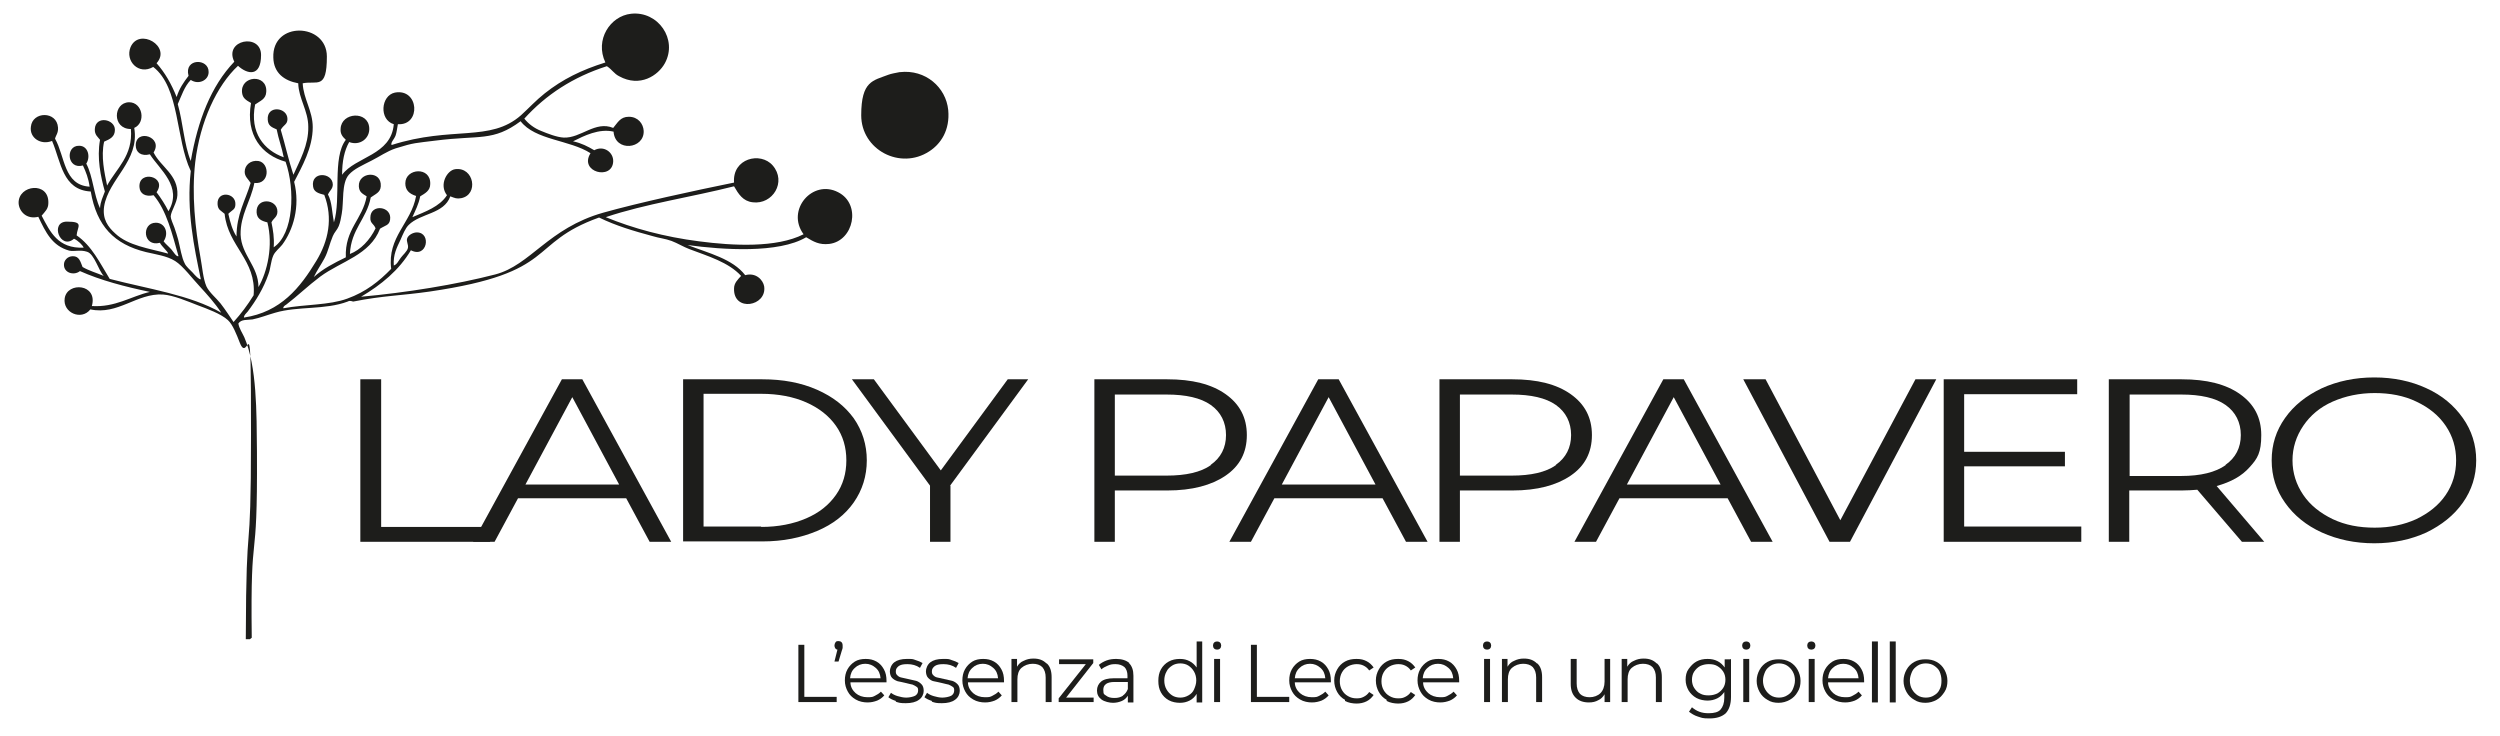 <svg xmlns="http://www.w3.org/2000/svg" id="Calque_2" viewBox="0 0 672.3 197.8"><defs><style>      .st0 {        fill: #1d1d1b;      }    </style></defs><g id="Primo_piano"><g><path class="st0" d="M97,102h5.5v39.7h29.3v4h-34.9v-43.7Z"></path><path class="st0" d="M168.5,134h-29.2l-6.3,11.7h-5.8l23.9-43.7h5.5l23.9,43.7h-5.8l-6.3-11.7h0ZM166.5,130.3l-12.6-23.5-12.6,23.5h25.1,0Z"></path><path class="st0" d="M183.7,102h21.3c5.5,0,10.4.9,14.7,2.8s7.5,4.4,9.9,7.7c2.3,3.3,3.5,7.1,3.5,11.3s-1.2,8-3.5,11.3c-2.3,3.3-5.6,5.9-9.9,7.7s-9.1,2.8-14.7,2.8h-21.3s0-43.7,0-43.7ZM204.7,141.7c4.6,0,8.6-.8,12.1-2.3s6.1-3.6,8-6.3c1.9-2.7,2.8-5.8,2.8-9.3s-.9-6.6-2.8-9.3c-1.9-2.7-4.6-4.8-8-6.3-3.4-1.5-7.5-2.3-12.1-2.3h-15.5v35.7h15.5Z"></path><path class="st0" d="M255.6,130.6v15.1h-5.5v-15.1l-21-28.6h5.9l18,24.5,18-24.5h5.5l-21,28.6Z"></path><path class="st0" d="M329.6,106c3.8,2.7,5.7,6.3,5.7,11s-1.9,8.3-5.7,10.9c-3.8,2.6-9,4-15.7,4h-14.1v13.8h-5.5v-43.7h19.6c6.7,0,11.9,1.3,15.7,4h0ZM325.6,125c2.7-1.9,4.1-4.6,4.1-8s-1.4-6.2-4.1-8.1c-2.7-1.9-6.7-2.8-11.9-2.8h-13.9v21.8h13.9c5.2,0,9.2-.9,11.9-2.8Z"></path><path class="st0" d="M371.9,134h-29.2l-6.3,11.7h-5.8l23.9-43.7h5.5l23.9,43.7h-5.8l-6.3-11.7ZM369.9,130.3l-12.6-23.5-12.6,23.5h25.1,0Z"></path><path class="st0" d="M422.4,106c3.8,2.7,5.7,6.3,5.7,11s-1.9,8.3-5.7,10.9c-3.8,2.6-9,4-15.7,4h-14.1v13.8h-5.5v-43.7h19.6c6.7,0,11.9,1.3,15.7,4h0ZM418.4,125c2.7-1.9,4.1-4.6,4.1-8s-1.4-6.2-4.1-8.1c-2.7-1.9-6.7-2.8-11.9-2.8h-13.9v21.8h13.9c5.2,0,9.2-.9,11.9-2.8Z"></path><path class="st0" d="M464.7,134h-29.2l-6.3,11.7h-5.8l23.9-43.7h5.5l23.9,43.7h-5.8l-6.3-11.7ZM462.7,130.3l-12.6-23.5-12.6,23.5h25.1,0Z"></path><path class="st0" d="M520.7,102l-23.2,43.7h-5.5l-23.2-43.7h6l20.1,37.9,20.2-37.9s5.6,0,5.6,0Z"></path><path class="st0" d="M559.7,141.7v4h-37v-43.7h35.9v4h-30.4v15.5h27.1v3.9h-27.1v16.2h31.5,0Z"></path><path class="st0" d="M602.9,145.7l-12-14c-1.3.1-2.7.2-4.2.2h-14.1v13.8h-5.5v-43.7h19.6c6.7,0,11.9,1.3,15.7,4,3.8,2.7,5.7,6.3,5.7,11s-1,6.3-3.1,8.6c-2.1,2.4-5,4-8.9,5.1l12.8,15h-6.1ZM598.5,125c2.7-1.9,4.1-4.6,4.1-8s-1.4-6.2-4.1-8.1c-2.7-1.9-6.7-2.8-11.9-2.8h-13.9v21.9h13.9c5.2,0,9.2-1,11.9-2.9Z"></path><path class="st0" d="M624.4,143.2c-4.2-1.9-7.5-4.6-9.9-8-2.4-3.4-3.6-7.1-3.6-11.4s1.2-8,3.6-11.4c2.4-3.4,5.7-6,9.9-8,4.2-1.9,8.9-2.9,14.1-2.9s9.9,1,14,2.9c4.2,1.9,7.4,4.6,9.8,8s3.6,7.2,3.6,11.4-1.2,8-3.6,11.4c-2.4,3.4-5.7,6-9.8,8-4.2,1.9-8.8,2.9-14,2.9s-9.9-1-14.1-2.9ZM649.8,139.6c3.3-1.6,6-3.7,7.9-6.5,1.9-2.8,2.8-5.9,2.8-9.3s-.9-6.5-2.8-9.3c-1.9-2.8-4.5-4.9-7.9-6.5-3.3-1.6-7.1-2.3-11.2-2.3s-7.9.8-11.3,2.3-6,3.7-7.9,6.5c-1.9,2.8-2.9,5.9-2.9,9.3s1,6.5,2.9,9.3,4.6,4.9,7.9,6.5c3.4,1.6,7.1,2.3,11.3,2.3s7.9-.8,11.2-2.3Z"></path></g><g><path class="st0" d="M214.7,173.4h1.6v14h8.7v1.4h-10.3v-15.4Z"></path><path class="st0" d="M226.3,172.7c.2.2.3.5.3.9s0,.4,0,.6c0,.2-.1.4-.2.7l-.9,3h-1.1l.8-3.2c-.2,0-.5-.2-.6-.4-.1-.2-.2-.4-.2-.7s.1-.6.3-.9.5-.3.8-.3.6.1.8.3h0Z"></path><path class="st0" d="M238.4,183.5h-9.7c0,1.2.6,2.2,1.4,2.9.8.7,1.9,1.1,3.2,1.1s1.4-.1,2-.4c.6-.3,1.1-.6,1.6-1.1l.9,1c-.5.6-1.2,1.1-1.9,1.4-.8.3-1.6.5-2.6.5s-2.2-.2-3.2-.8-1.6-1.2-2.1-2.1-.8-1.9-.8-3,.2-2.1.7-3c.5-.9,1.2-1.6,2-2.1s1.8-.7,2.9-.7,2,.2,2.9.7,1.5,1.2,2,2.1c.5.9.7,1.9.7,3.1v.5s0,0,0,0ZM229.9,179.6c-.8.7-1.2,1.6-1.3,2.8h8.2c-.1-1.2-.5-2.1-1.3-2.8-.8-.7-1.7-1.1-2.8-1.1s-2.1.4-2.8,1.1h0Z"></path><path class="st0" d="M240.9,188.5c-.9-.3-1.5-.6-2-1l.7-1.2c.5.4,1.1.7,1.8.9.7.2,1.5.4,2.3.4s1.8-.2,2.4-.5c.5-.3.8-.8.8-1.4s-.1-.8-.4-1c-.3-.2-.6-.4-1.1-.6-.4-.1-1-.2-1.7-.4-.9-.2-1.7-.4-2.3-.5-.6-.2-1.1-.5-1.5-.9-.4-.4-.6-1.1-.6-1.8s.4-1.8,1.2-2.4,1.9-.9,3.4-.9,1.5,0,2.3.3c.7.2,1.4.5,1.9.8l-.7,1.3c-1-.7-2.1-1-3.4-1s-1.8.2-2.3.5c-.5.4-.8.8-.8,1.4s.1.8.4,1.1c.3.3.6.5,1.1.6.4.1,1,.2,1.8.4.9.2,1.7.4,2.2.5.6.2,1,.5,1.4.9.4.4.6,1,.6,1.8s-.4,1.8-1.3,2.4c-.8.6-2,.9-3.5.9s-1.8-.1-2.7-.4h0Z"></path><path class="st0" d="M250.6,188.5c-.9-.3-1.5-.6-2-1l.7-1.2c.5.4,1.1.7,1.8.9.7.2,1.5.4,2.3.4s1.8-.2,2.4-.5c.5-.3.8-.8.8-1.4s-.1-.8-.4-1c-.3-.2-.6-.4-1.1-.6-.4-.1-1-.2-1.7-.4-.9-.2-1.7-.4-2.3-.5s-1.1-.5-1.5-.9c-.4-.4-.6-1.1-.6-1.8s.4-1.8,1.2-2.4c.8-.6,1.9-.9,3.4-.9s1.5,0,2.3.3c.7.2,1.4.5,1.9.8l-.7,1.3c-1-.7-2.1-1-3.4-1s-1.8.2-2.3.5c-.5.4-.8.8-.8,1.4s.1.8.4,1.1c.3.3.6.5,1.1.6.4.1,1,.2,1.8.4.9.2,1.7.4,2.2.5.6.2,1,.5,1.4.9.4.4.6,1,.6,1.8s-.4,1.8-1.3,2.4c-.8.6-2,.9-3.5.9s-1.8-.1-2.7-.4h0Z"></path><path class="st0" d="M270,183.5h-9.7c0,1.2.6,2.2,1.4,2.9.8.7,1.9,1.1,3.2,1.1s1.4-.1,2-.4c.6-.3,1.1-.6,1.6-1.1l.9,1c-.5.6-1.2,1.1-1.9,1.4-.8.3-1.6.5-2.6.5s-2.2-.2-3.2-.8-1.6-1.2-2.1-2.1-.8-1.9-.8-3,.2-2.1.7-3c.5-.9,1.2-1.6,2-2.1s1.8-.7,2.9-.7,2,.2,2.9.7,1.5,1.2,2,2.1c.5.9.7,1.9.7,3.1v.5s0,0,0,0ZM261.5,179.6c-.8.7-1.2,1.6-1.3,2.8h8.2c-.1-1.2-.5-2.1-1.3-2.8s-1.7-1.1-2.8-1.1-2.1.4-2.8,1.1h0Z"></path><path class="st0" d="M281.5,178.4c.9.8,1.3,2.1,1.3,3.7v6.7h-1.6v-6.6c0-1.2-.3-2.1-.9-2.8-.6-.6-1.5-.9-2.6-.9s-2.2.4-3,1.1-1.1,1.8-1.1,3.1v6.1h-1.6v-11.6h1.5v2.1c.4-.7,1-1.3,1.8-1.6.8-.4,1.6-.6,2.6-.6,1.5,0,2.6.4,3.5,1.3h0Z"></path><path class="st0" d="M294.1,187.5v1.3h-9.4v-1l7.3-9.2h-7.2v-1.3h9.2v1l-7.3,9.3h7.4Z"></path><path class="st0" d="M303.6,178.3c.8.8,1.2,1.9,1.2,3.4v7.2h-1.5v-1.8c-.4.6-.9,1.1-1.6,1.4s-1.5.5-2.4.5-2.3-.3-3.1-.9c-.8-.6-1.2-1.4-1.2-2.4s.4-1.8,1.1-2.4c.7-.6,1.9-.9,3.4-.9h3.7v-.7c0-1-.3-1.8-.8-2.3-.6-.5-1.4-.8-2.4-.8s-1.4.1-2.1.4-1.3.6-1.7,1l-.7-1.2c.6-.5,1.3-.9,2.1-1.2.8-.3,1.7-.4,2.6-.4,1.5,0,2.7.4,3.5,1.1h0ZM301.9,187.1c.6-.4,1.1-1,1.4-1.8v-1.9h-3.6c-2,0-3,.7-3,2.1s.3,1.2.8,1.6,1.2.6,2.2.6,1.6-.2,2.3-.6h0Z"></path><path class="st0" d="M323.3,172.5v16.4h-1.5v-2.3c-.5.8-1.1,1.4-1.9,1.8-.8.4-1.6.6-2.6.6s-2.1-.2-3-.7-1.6-1.2-2.1-2.1c-.5-.9-.7-1.9-.7-3.1s.2-2.2.7-3.1,1.2-1.6,2.1-2.1,1.9-.7,3-.7,1.8.2,2.6.6,1.4,1,1.9,1.7v-7h1.6ZM319.6,187c.7-.4,1.2-.9,1.5-1.6s.6-1.5.6-2.4-.2-1.7-.6-2.4-.9-1.2-1.5-1.6-1.4-.6-2.2-.6-1.6.2-2.2.6-1.2.9-1.5,1.6c-.4.7-.6,1.5-.6,2.4s.2,1.7.6,2.4c.4.7.9,1.2,1.5,1.6s1.4.6,2.2.6,1.5-.2,2.2-.6Z"></path><path class="st0" d="M326.5,174.4c-.2-.2-.3-.5-.3-.8s.1-.6.3-.8.5-.3.8-.3.6.1.8.3.3.5.3.8-.1.6-.3.8c-.2.2-.5.3-.8.3s-.6-.1-.8-.3h0ZM326.5,177.2h1.6v11.6h-1.6v-11.6Z"></path><path class="st0" d="M336.4,173.4h1.6v14h8.7v1.4h-10.3v-15.4Z"></path><path class="st0" d="M357.9,183.5h-9.7c0,1.2.6,2.2,1.4,2.9.8.7,1.9,1.1,3.2,1.1s1.4-.1,2-.4c.6-.3,1.1-.6,1.6-1.1l.9,1c-.5.6-1.2,1.1-1.9,1.4-.8.3-1.6.5-2.6.5s-2.2-.2-3.2-.8-1.6-1.2-2.1-2.1c-.5-.9-.8-1.9-.8-3s.2-2.1.7-3c.5-.9,1.2-1.6,2-2.1s1.8-.7,2.9-.7,2,.2,2.9.7,1.5,1.2,2,2.1.7,1.9.7,3.1v.5s0,0,0,0ZM349.5,179.6c-.8.7-1.2,1.6-1.3,2.8h8.2c-.1-1.2-.5-2.1-1.3-2.8s-1.7-1.1-2.8-1.1-2.1.4-2.8,1.1h0Z"></path><path class="st0" d="M361.7,188.2c-.9-.5-1.6-1.2-2.1-2.1-.5-.9-.8-1.9-.8-3.1s.3-2.1.8-3c.5-.9,1.2-1.6,2.1-2.1s1.9-.7,3.1-.7,1.9.2,2.7.6,1.4,1,1.9,1.7l-1.2.8c-.4-.6-.9-1-1.5-1.3s-1.2-.4-1.9-.4-1.6.2-2.3.6-1.2.9-1.6,1.6-.6,1.5-.6,2.4.2,1.7.6,2.4c.4.7.9,1.2,1.6,1.6.7.4,1.4.6,2.3.6s1.3-.1,1.9-.4c.6-.3,1.1-.7,1.5-1.3l1.2.8c-.5.7-1.1,1.3-1.9,1.7-.8.4-1.7.6-2.7.6s-2.2-.2-3.1-.7h0Z"></path><path class="st0" d="M372.9,188.2c-.9-.5-1.6-1.2-2.1-2.1-.5-.9-.8-1.9-.8-3.1s.3-2.1.8-3c.5-.9,1.2-1.6,2.1-2.1.9-.5,1.9-.7,3.1-.7s1.9.2,2.7.6,1.4,1,1.9,1.7l-1.2.8c-.4-.6-.9-1-1.5-1.3s-1.2-.4-1.9-.4-1.6.2-2.3.6c-.7.4-1.2.9-1.6,1.6s-.6,1.5-.6,2.4.2,1.7.6,2.4c.4.7.9,1.2,1.6,1.6.7.4,1.4.6,2.3.6s1.3-.1,1.9-.4c.6-.3,1.1-.7,1.5-1.3l1.2.8c-.5.7-1.1,1.3-1.9,1.7-.8.4-1.7.6-2.7.6s-2.2-.2-3.1-.7h0Z"></path><path class="st0" d="M392.4,183.5h-9.7c0,1.2.6,2.2,1.4,2.9.8.7,1.9,1.1,3.2,1.1s1.4-.1,2-.4c.6-.3,1.1-.6,1.6-1.1l.9,1c-.5.6-1.2,1.1-1.9,1.4-.8.3-1.6.5-2.6.5s-2.2-.2-3.2-.8-1.6-1.2-2.1-2.1c-.5-.9-.8-1.9-.8-3s.2-2.1.7-3c.5-.9,1.2-1.6,2-2.1s1.8-.7,2.9-.7,2,.2,2.9.7,1.5,1.2,2,2.1.7,1.9.7,3.1v.5s0,0,0,0ZM383.9,179.6c-.8.7-1.2,1.6-1.3,2.8h8.2c-.1-1.2-.5-2.1-1.3-2.8s-1.7-1.1-2.8-1.1-2.1.4-2.8,1.1h0Z"></path><path class="st0" d="M399.1,174.4c-.2-.2-.3-.5-.3-.8s.1-.6.3-.8.5-.3.8-.3.6.1.8.3.3.5.3.8-.1.6-.3.8-.5.3-.8.3-.6-.1-.8-.3h0ZM399.1,177.2h1.6v11.6h-1.6v-11.6Z"></path><path class="st0" d="M413.4,178.4c.9.8,1.3,2.1,1.3,3.7v6.7h-1.6v-6.6c0-1.2-.3-2.1-.9-2.8-.6-.6-1.5-.9-2.6-.9s-2.2.4-3,1.1-1.1,1.8-1.1,3.1v6.1h-1.6v-11.6h1.5v2.1c.4-.7,1-1.3,1.8-1.6.8-.4,1.6-.6,2.6-.6,1.5,0,2.6.4,3.5,1.3h0Z"></path><path class="st0" d="M433,177.2v11.6h-1.5v-2.1c-.4.7-1,1.3-1.7,1.6-.7.4-1.5.6-2.5.6-1.5,0-2.7-.4-3.6-1.3s-1.3-2.1-1.3-3.7v-6.7h1.6v6.6c0,1.2.3,2.1.9,2.8.6.6,1.5.9,2.6.9s2.2-.4,2.9-1.1,1.1-1.8,1.1-3.1v-6.1h1.6Z"></path><path class="st0" d="M445.6,178.4c.9.8,1.3,2.1,1.3,3.7v6.7h-1.6v-6.6c0-1.2-.3-2.1-.9-2.8-.6-.6-1.5-.9-2.6-.9s-2.2.4-3,1.1-1.1,1.8-1.1,3.1v6.1h-1.6v-11.6h1.5v2.1c.4-.7,1-1.3,1.8-1.6.8-.4,1.6-.6,2.6-.6,1.5,0,2.6.4,3.5,1.3h0Z"></path><path class="st0" d="M465.5,177.2v10.2c0,2-.5,3.4-1.4,4.4-1,.9-2.4,1.4-4.4,1.4s-2.1-.2-3.1-.5-1.7-.8-2.4-1.3l.8-1.2c.6.5,1.2.9,2,1.2s1.6.4,2.5.4c1.5,0,2.6-.3,3.2-1s1-1.7,1-3.2v-1.5c-.5.7-1.1,1.3-1.9,1.7-.8.4-1.7.6-2.6.6s-2.1-.2-3-.7c-.9-.5-1.6-1.2-2.1-2-.5-.9-.8-1.8-.8-2.9s.2-2.1.8-2.9,1.2-1.5,2.1-2,1.9-.7,3-.7,1.9.2,2.7.6,1.4,1,1.9,1.7v-2.2h1.5ZM461.8,186.5c.7-.4,1.2-.9,1.6-1.5.4-.6.6-1.4.6-2.2s-.2-1.6-.6-2.2c-.4-.6-.9-1.1-1.6-1.5-.7-.4-1.4-.5-2.3-.5s-1.6.2-2.3.5c-.7.4-1.2.9-1.6,1.5s-.6,1.4-.6,2.2.2,1.6.6,2.2c.4.6.9,1.2,1.6,1.5.7.4,1.4.5,2.3.5s1.6-.2,2.3-.5h0Z"></path><path class="st0" d="M468.8,174.4c-.2-.2-.3-.5-.3-.8s.1-.6.3-.8.5-.3.8-.3.6.1.8.3.3.5.3.8-.1.6-.3.8c-.2.2-.5.3-.8.3s-.6-.1-.8-.3h0ZM468.8,177.2h1.6v11.6h-1.6v-11.6Z"></path><path class="st0" d="M475.3,188.2c-.9-.5-1.6-1.2-2.1-2.1-.5-.9-.8-1.9-.8-3s.3-2.1.8-3c.5-.9,1.2-1.6,2.1-2.1.9-.5,1.9-.7,3-.7s2.1.2,3,.7,1.6,1.2,2.1,2.1c.5.9.8,1.9.8,3s-.2,2.1-.8,3c-.5.9-1.2,1.6-2.1,2.1s-1.9.8-3,.8-2.1-.2-3-.8ZM480.6,187c.7-.4,1.2-.9,1.5-1.6s.6-1.5.6-2.4-.2-1.7-.6-2.4-.9-1.2-1.5-1.6-1.4-.6-2.2-.6-1.6.2-2.2.6-1.2.9-1.5,1.6-.6,1.5-.6,2.4.2,1.7.6,2.4.9,1.2,1.5,1.6,1.4.6,2.2.6,1.6-.2,2.2-.6Z"></path><path class="st0" d="M486.3,174.4c-.2-.2-.3-.5-.3-.8s.1-.6.3-.8.5-.3.8-.3.6.1.8.3.3.5.3.8-.1.6-.3.8-.5.3-.8.3-.6-.1-.8-.3h0ZM486.4,177.2h1.6v11.6h-1.6v-11.6Z"></path><path class="st0" d="M501.3,183.5h-9.7c0,1.2.6,2.2,1.4,2.9.8.7,1.9,1.1,3.2,1.1s1.4-.1,2-.4c.6-.3,1.1-.6,1.6-1.1l.9,1c-.5.6-1.2,1.1-1.9,1.4-.8.3-1.6.5-2.6.5s-2.2-.2-3.2-.8-1.6-1.2-2.1-2.1c-.5-.9-.8-1.9-.8-3s.2-2.1.7-3c.5-.9,1.2-1.6,2-2.1s1.8-.7,2.9-.7,2,.2,2.9.7c.9.5,1.5,1.2,2,2.1s.7,1.9.7,3.1v.5s0,0,0,0ZM492.9,179.6c-.8.7-1.2,1.6-1.3,2.8h8.2c-.1-1.2-.5-2.1-1.3-2.8s-1.7-1.1-2.8-1.1-2.1.4-2.8,1.1h0Z"></path><path class="st0" d="M503.4,172.5h1.6v16.4h-1.6v-16.4h0Z"></path><path class="st0" d="M508.2,172.5h1.6v16.4h-1.6v-16.4h0Z"></path><path class="st0" d="M514.8,188.2c-.9-.5-1.6-1.2-2.1-2.1s-.8-1.9-.8-3,.3-2.1.8-3c.5-.9,1.2-1.6,2.1-2.1s1.9-.7,3-.7,2.1.2,3,.7,1.6,1.2,2.1,2.1c.5.9.8,1.9.8,3s-.2,2.1-.8,3-1.2,1.6-2.1,2.1-1.9.8-3,.8-2.1-.2-3-.8ZM520.1,187c.7-.4,1.2-.9,1.5-1.6.4-.7.5-1.5.5-2.4s-.2-1.7-.5-2.4-.9-1.2-1.5-1.6-1.4-.6-2.2-.6-1.6.2-2.2.6-1.2.9-1.5,1.6-.6,1.5-.6,2.4.2,1.7.6,2.4.9,1.2,1.5,1.6,1.4.6,2.2.6,1.6-.2,2.2-.6Z"></path></g><g><path class="st0" d="M242,19.4c6.9-.8,12.4,4.1,13,10.2.5,5.4-2,9.1-5.1,11.1-7.8,5.1-18.3-.4-18.3-9.7s3.2-9.3,7.3-10.9c.8-.3,2-.5,3-.7h0Z"></path><path class="st0" d="M67.2,171.9h-1.1c.1-37.5,1.4-17,1.4-55.1s-.5-18.2-3-24.6c-.9-2.3-1.9-4.9-3.2-6.1-1.8-1.7-5.7-3.1-8.1-4-2.6-1-6.5-2.7-9.4-2.9-7-.4-12.1,5.6-19.5,4-2.4,3.1-7.5.9-6.9-3,.7-4.5,9-3.9,7.3,2.1,6.3.4,10.5-2.6,15.6-3.8-6.7-1.4-13.2-3.1-18.8-5.6-1.6,1.3-4.4.5-4.3-1.8,0-1,.9-2.2,2.4-2.2,1.7,0,2,1.4,2.6,2.9,1.7,1,3.8,1.6,5.7,2.4-1.4-1.4-2.5-5.9-4.5-6.5-1.8-.6-3.4,0-4.8-.3-4.6-1.3-6.3-4.9-8.3-9.1-3.2.8-5.2-1.5-5.3-3.7-.1-4.9,8.2-5.9,8,0,0,1.6-.9,2.3-1.8,3.4,2.3,4.4,4.4,8.9,11.3,8.6-.3-.7-1.5-1.9-2.6-2.4-3.7,3.2-6.6-4.6-1.9-4.6s2.8,1.3,2.6,3.7c4.1,2.8,6.3,7.5,8.9,11.7,10.3,2.7,21.7,4.3,30,9.1-1.7-2.6-3.8-4.9-5.9-7.2-1.8-1.9-4.4-5.4-6.5-6.7-2.2-1.4-5.3-1.8-7.8-2.4-8.6-2.1-13.3-7-14.9-16.3-7.6-.4-8-8-10.4-13.6-3,1.2-6.1-.8-5.7-3.8.4-4.2,7-4.3,7.3.2.1,1.5-.6,2.1-.8,3,2.7,4.7,2.3,12.5,9.3,12.9-.3-2.2-1-4-1.8-5.7-4.3,1.2-4.8-5.4-1-5.3,2.4,0,3.1,3,1.9,4.8,1.8,3.4,2,8.4,3.7,12,.1-1.8.8-3.1,1.3-4.5-1.1-3.9-2.2-9-1.3-13.9-.5-.7-1.5-1.3-1.4-2.9.2-3.7,5.4-2.7,5.4.2,0,1.9-1.3,2.5-2.9,3.2-.9,4,.1,8.4.8,11.8,2.5-4.6,7-8,6.4-15.2-5.1,0-4.8-7.1-.5-7.2,3.7,0,4.6,5.5,1.4,6.9,1.5,8.9-6.9,13.7-8.1,21.1-.5,3.4,1,5.5,3,7.3,3.5,3.3,9.1,4,14.2,5.4,0-.5-1.7-1.9-2.2-2.9-4.6,1.2-5-5.4-1.1-5.4,2.5,0,3.6,2.8,2.1,5,.5.7,1.4,1.4,2.1,2.2.6.7,1.3,2,1.9,1.8-1.7-6-3.2-12.3-6.7-16.4-2.2.5-3.7-.4-3.8-2.2-.3-4.7,7.6-2.9,4.6,1.4,1.2,1.6,2.3,3.3,3.2,5.1,3.9-6.6-2.4-11.2-5-15.3-2.3.6-3.8-.5-3.8-2.4,0-4.6,7.5-2.3,4.8,1.9,1.9,3.9,6.7,6,6.4,11.5-.1,2.1-1.7,4.2-1.8,5.7,0,.6.6,2,1,3,.4,1.1.7,2.2,1,3.2.6,2.3.9,4.8,1.8,6.5.3.7,1.4,1.7,2.1,2.4.7.8,1.7,1.9,2.2,1.8-1.8-8.6-3.9-18.5-2.7-29.1-4.1-8.6-2.9-22.4-10.1-28-3.9,2.3-7.6-1.6-6.1-5.3,2.3-5.4,11.1-.2,7,4.3,2.3,2.6,4,5.6,5.4,9.1.7-2.3,1.9-4,3.2-5.7-1.3-4.8,5.5-4.8,5.4-1,0,2.2-2.7,3.5-4.8,2.1-1.7,1.7-2.5,4.3-3.5,6.5,1.4,4.9,1.7,10.9,3.5,15.3,1.9-10.9,5.4-20.1,11.7-26.7-2.9-5.9,7.2-7.8,7.2-1.8s-3.7,5.2-6.2,2.9c-5.7,5.3-10.2,15-11.5,25.9-1,8.7,0,17.9,1.4,25.6.5,2.7.7,5.7,1.6,7.8.8,1.7,2.7,3.2,3.8,4.6,1.4,1.8,2.4,3.4,3.5,5,2-2.2,3.8-4.6,5.4-7.2.8-9.5-6.9-13.1-7.8-21.9-1-.9-1.8-1-1.9-2.6-.2-3.7,4.9-3.1,4.8,0,0,1.5-.8,1.5-1.9,2.6.5,2.3,1.1,4.4,2.2,6.1,0-6,2.4-9.7,3.8-14.4-.7-1.1-1.6-1.7-1.6-3,0-1.8,1.6-3.2,3.7-2.9,3.1.5,3.1,6.4-1.1,5.9-1,5-3.8,8.6-3.7,13.9.2,5.5,4.8,8.5,4.8,14.1,2.4-4.1,4-11.2,2.4-17.4-1.7-.4-2.8-1-2.9-2.7-.2-4.1,5.6-3.7,5.6-.2,0,1.5-1.1,1.8-1.6,2.9.4,2,.8,4.1.6,6.7,5.4-3.6,5.8-15.5,3.2-23-6.4-1.8-10.8-7.1-9.3-15.8-1.4-.8-2.2-1.3-2.4-2.7-.6-4.7,6.8-5.3,6.5-.3-.1,2-1.6,2.4-3,3.4-1.5,7.6,2.4,12.3,7.7,14.2-.5-2.6-1.4-4.9-1.9-7.5-1.4-.6-2.3-1-2.4-2.6-.3-4,5.3-3.4,5.3-.2,0,1.5-1,1.5-1.8,2.9,1.2,4,2.1,8.2,3.4,12.1,1.7-3.8,4.1-8,4-12.9,0-4.3-2.6-7.6-2.7-11.7-3.8-.7-6.6-2.8-6.7-6.9-.4-9.9,14.4-9.4,14.4-.3s-2.6,6.4-6.5,7.2c.2,4.2,2.7,7.4,2.7,11.8,0,5.6-2.9,10.6-5,14.7,1.7,6.7-.3,13-3.2,16.9-.8,1-1.9,1.8-2.4,2.9-.7,1.6-.7,3.4-1.3,5-1.3,3.8-3.4,7.2-5.6,10.1-.4.5-1,.9-1,1.6,9.9-1.5,15.1-8,19.5-15.3,3.2-5.3,4.5-11.4,2.1-17.7-1.6-.4-2.8-.8-3-2.2-.7-4.2,5.2-3.9,5.3-.6,0,1.2-.8,1.6-1.3,2.7,1.1,2,1.1,5,1.6,7.5,2-6.4-.5-17.4,3.2-22.2-1.1-1-1.5-1.8-1.4-3,.2-4.4,7.4-4.9,7.7-.2.2,2.8-2.5,4.9-5.4,3.8-1.3,2.3-1.9,5.2-1.9,8.8,3.6-4.9,13.2-5.2,13.9-13.6-4-1.2-3.5-7.7.3-8.5,6.5-1.2,7.1,8.9.8,8.5-.2,1-.3,2.1-.6,3-.4,1.1-1.4,1.9-1.1,2.6,16.3-5.2,26.5-.7,34.8-8,2.1-1.9,4-4,6.4-5.9,4.8-3.8,9.9-6.3,16.3-8.3-2.9-6.1,1.3-12.5,6.9-13.1,7.3-.8,12.6,6.9,9.1,13.3-1.8,3.3-6.7,6.6-12.3,3.5-1.4-.7-1.9-1.8-3.3-2.7-9.1,2.9-16.4,7.7-22.2,14.1,1.1,1.4,2.7,2.6,4.5,3.3,1.7.7,4.2,1.7,6.1,1.8,4.6.2,8.5-4.6,13.3-2.6,1.2-1.4,1.9-3,4.2-3,2.5,0,3.9,1.9,4,3.8.2,4.9-7.7,5.8-8.1.2-3.9-.9-7.9,1.1-10.9,2.6,2.3.5,4,1.4,5.7,2.4,2.6-1.4,5.2.6,5.1,3-.2,5.2-9.3,2.9-6.1-2.2-5.6-3.6-14.9-3.5-18.8-8.6-7.4,5.5-11,3.7-22.8,5.2-5.5.7-5.7.5-10.8,2.1-2.4.8-4.3,2.2-6.5,3.3-2.3,1.2-4.7,2.2-6.1,3.8-2,2.3-1.3,7.3-1.9,10.5-.2,1.2-.4,2.3-.8,3.3-.4,1-1.2,1.7-1.6,2.7-.9,2.1-1.2,4-2.2,5.9-.9,1.7-2,3.2-2.9,5.1,2.4-2.2,5.5-3.8,8.6-5.3-.3-7.6,4.5-10.2,5.6-16.4-1.3-.8-2-1.2-2.1-2.7-.2-3.9,6.2-4.4,5.9,0-.1,1.7-1.5,2.1-2.7,3-1.1,5.8-5.3,8.5-5.6,15.2,2.9-1.1,5.4-3.8,6.9-6.9-.5-1.3-1.5-1.3-1.4-2.9,0-3.8,5.9-3.1,5.3.6-.2,1.5-1.3,1.5-2.7,2.4-2.7,7.1-10.4,8.7-16.1,12.9-3.2,2.4-6.1,5.2-9.1,7.5-.3.2-.9.5-.8,1,6-1.1,12.3-.8,17.2-2.6,5-1.8,8.6-4.7,11.8-8-1.1-8.6,5.4-12.3,6.7-19.6-1.9-.6-2.9-1.6-2.9-3.4,0-4.1,6.9-4.6,6.7.2,0,1.8-1.4,2.5-2.7,3.3-.4,2.1-1.3,3.8-2.1,5.6,3.5-1.5,7.3-2.8,9.3-5.9-2.2-2.8,0-6.7,2.2-7,5.1-.7,6.4,6.9,1.6,7.8-1.2.2-1.6,0-2.9-.5-1.7,4.8-8,4.5-11.2,7.7-.9.9-1.5,2.4-2.2,4-1,2.1-2,4-1.8,6.9.9-.3,1.2-1.2,1.9-2.1.5-.7,1.7-1.7,1.9-2.6.2-1-.5-1.7-.2-2.6.3-.9,1.6-1.6,2.6-1.6,4,0,2.8,7.1-1.6,4.8-3.2,5.4-8,9.3-13.4,12.5,12.2-1.1,25.7-3.3,36.1-6,9.5-2.5,14.2-12.4,29-16.6,9.6-2.7,24.4-5.9,35.2-8.1-.5-6.5,7.1-8.4,10.4-4.6,3.8,4.4,0,10.6-5.4,9.9-2.6-.3-3.8-2.2-5-4.3-11.4,2.9-23.8,4.7-34.5,8.3,7.3,3,15.7,5.3,25.1,6.5,9.1,1.2,20.8,1.8,28.1-1.9-4.8-6.5,2.4-14.9,9.3-11.3,6.3,3.2,4.2,13.1-2.4,13.9-2.7.3-4.2-.6-6.2-1.8-7.4,4.4-22.4,3.4-31.9,2.1,5.7,2.2,12.1,3.7,15.5,8.1,2.9-.8,4.8,1.3,5.1,3,.8,5.4-8.3,7-8.1.6,0-1.5,1-2.4,1.9-3.4-3.4-3.7-8.9-5.3-13.9-7.2-1.6-.6-3.2-1.6-4.8-2.2-1.6-.6-3.5-.8-5.1-1.3-5.2-1.4-9.9-2.8-14.4-5-19.5,7-10.7,14.8-45.5,19.9-7.6,1.1-12.6,1.1-20.6,2.7-.3,0-.8-.4-1.5,0-6.1,2.3-13.4,1.2-19.5,3-2.1.6-4.1,1.4-6.1,1.8-1.4.2-3-.1-3.8,1.1.2,1.3,1.1,2.6,1.6,3.7,3.4,7.9,3.3,20,3.4,30.8.2,34.1-1.8,17.3-1.4,50h0Z"></path></g></g></svg>